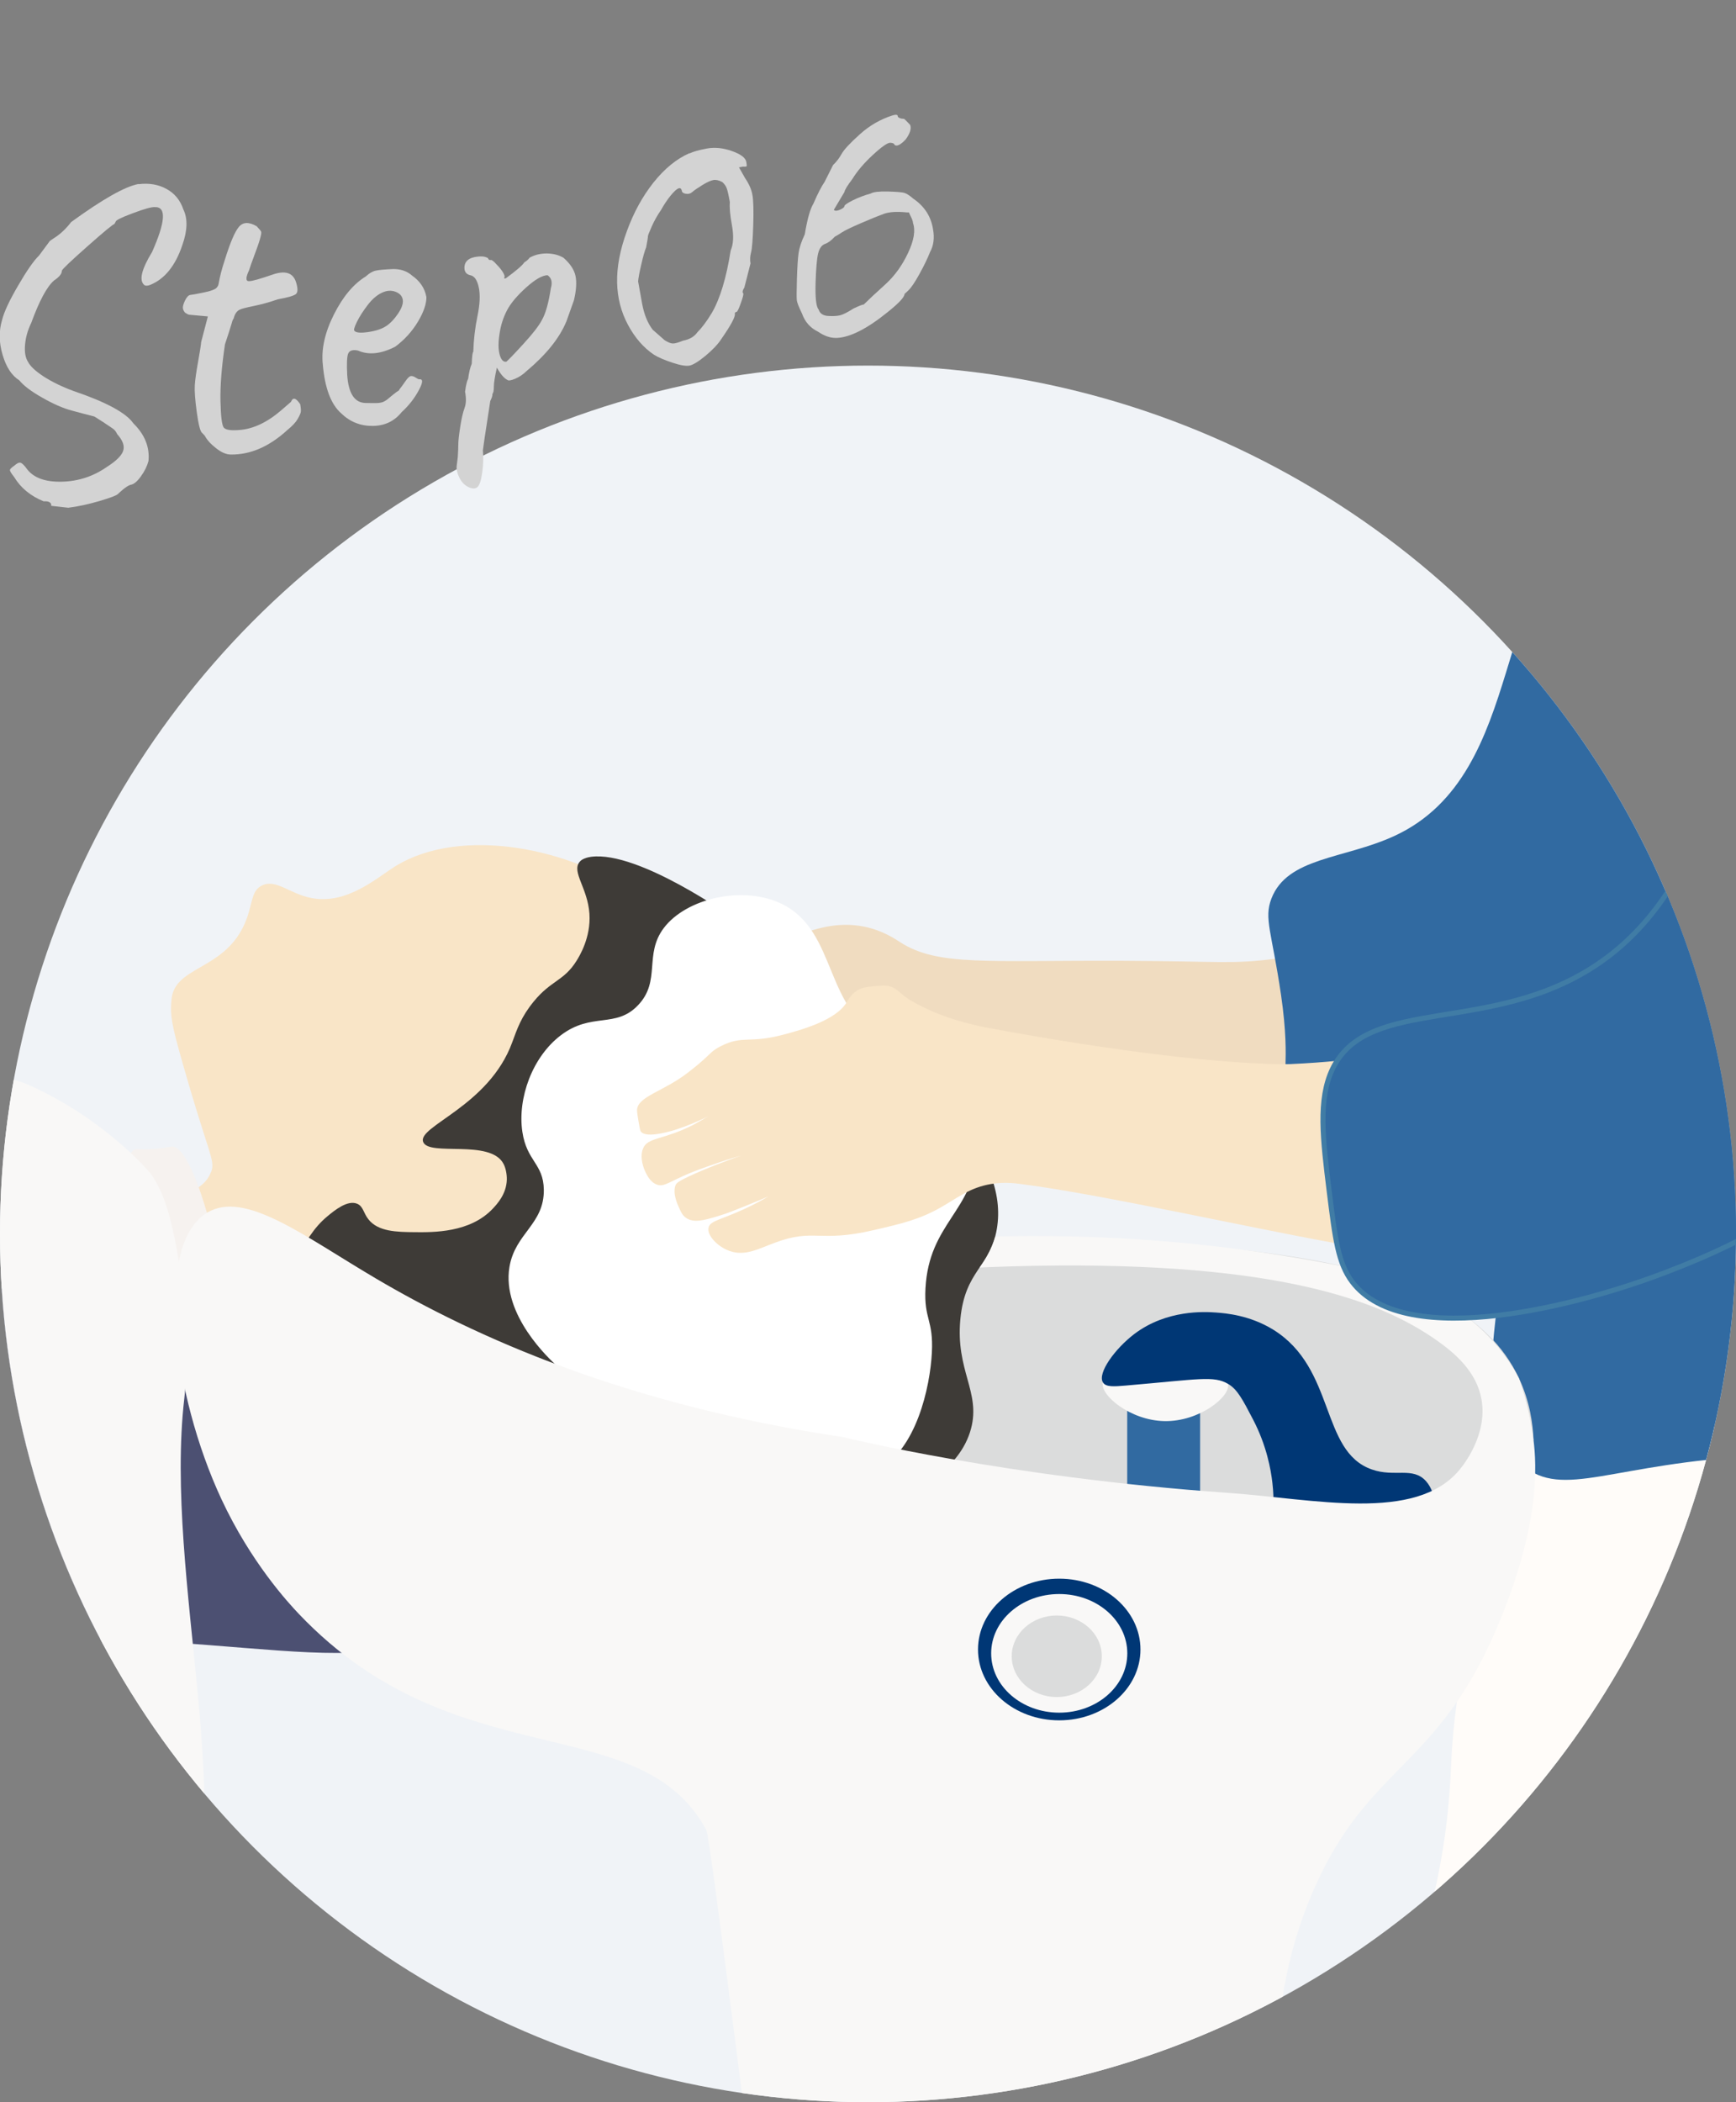 <?xml version="1.0" encoding="UTF-8"?><svg id="_レイヤー_2" xmlns="http://www.w3.org/2000/svg" xmlns:xlink="http://www.w3.org/1999/xlink" viewBox="0 0 190 230"><rect x="0" y="0" width="190" height="230" fill="#808080" stroke="none"/><defs><style>.cls-1{fill:#fff;}.cls-2{stroke:#407ca5;stroke-miterlimit:10;stroke-width:.55px;}.cls-2,.cls-3{fill:#316aa1;}.cls-4{fill:#f9f8f7;}.cls-5{opacity:.06;}.cls-5,.cls-6{fill:#003775;}.cls-7{fill:#f0dcc0;}.cls-8{fill:#fffcf9;}.cls-9{fill:#dbdcdc;}.cls-10{clip-path:url(#clippath-1);}.cls-11{fill:#f6f2ef;}.cls-12{clip-path:url(#clippath);}.cls-13{fill:#d3d3d3;}.cls-14{fill:none;}.cls-15{fill:#4c5072;}.cls-16{fill:#f9e5c7;}.cls-17{fill:#3e3b37;}</style><clipPath id="clippath"><rect class="cls-14" width="190" height="230"/></clipPath><clipPath id="clippath-1"><circle class="cls-14" cx="95" cy="135" r="95"/></clipPath></defs><g id="_レイヤー_1-2"><g class="cls-12"><g class="cls-10"><circle class="cls-1" cx="95" cy="135" r="95"/><circle class="cls-5" cx="95" cy="135" r="95"/><g><path class="cls-7" d="m151.34,102.31c-2.78.87-6.8,1.93-11.74,2.58-4.76.62-5.91.28-16.66.23-15.03-.06-20.3.6-24.41-2.03-.55-.35-1.89-1.28-3.92-1.7-3.04-.63-5.64.31-7.66,1.07-3.05,1.14-5.3,1.99-6.26,4.07-1.3,2.81.57,6.18,1.14,7.18,3.01,5.25,10.45,8.5,40.16,9.48,31.95,1.06,34.78-2.31,35.68-4.22.91-1.94,1.86-6.68-6.34-16.66Z"/><path class="cls-8" d="m229.96,222.95c-26.21.08-52.42.16-78.63.23,1.71-3.54,4.03-9,5.63-15.96,1.63-7.06,1.78-12.47,1.88-14.55.36-7.67,2.29-19.49,9.39-37.32,18.61.66,37.23,1.31,55.84,1.97,3.21,9.98,6.35,23.27,7.06,39.1.45,10.02-.16,18.96-1.17,26.52Z"/><path class="cls-3" d="m166.59,160.28c4.52,3.84,9.78-.21,26.1-1.02,21.78-1.08,25.5,5.47,33.43,2.07,19.31-8.28,24.52-59.33,4.22-89.07-2.88-4.21-11.42-19.27-21.83-18.66-6.47.38-8.98,6.47-18.45,7.39-8.77.86-10.27-4.01-15.7-2.46-11.4,3.23-6.81,26.08-21.77,32.94-5.51,2.53-11.7,2.31-13.44,6.85-.84,2.18.05,3.65,1.06,10.56,1.16,8.03-.23,9.01,1.06,10.91,3.66,5.44,13.89-.71,19.93,3.87,9.12,6.92-3.48,29.07,5.4,36.62Z"/><path class="cls-9" d="m167.84,157.55c-.07-1.74-.39-4.19-1.6-6.77-6.75-14.38-32.83-14.87-61.77-15.61-16.98-.43-44.44-1.18-81.82-2.48,18.6,12.78,84.94,55.58,135.49,30.65,3.27-1.61,6.51-3.53,9.7-5.79Z"/><path class="cls-16" d="m23.11,128.22c.5-1.36-.31-1.79-3.56-13.46-.96-3.43-.87-4.21-.78-5.38.29-3.63,5.53-3.2,7.86-8,1.12-2.31.72-3.88,2.06-4.51,1.55-.73,3.01.94,5.44,1.39,3.88.73,7.16-2.26,9.13-3.48,7.2-4.46,19.49-2.01,26.63,3.36,9.31,7,12.94,21.26,7.93,32.88-4.98,11.58-17.28,16.68-26.13,17.03-9.82.39-11.57-5.25-21.73-4.23-11.61,1.16-16.01,9.19-21.53,6.55-4.59-2.19-7.02-10.35-4.37-14.68,3.86-6.31,17.08-2.17,19.04-7.48Z"/><path class="cls-17" d="m30.93,140.33c.25-.5.57-1.09.95-1.75,1.57-2.7,2.41-4.24,3.98-5.53.75-.62,2.17-1.79,3.23-1.35.67.28.67.99,1.23,1.7,1.06,1.36,3.11,1.39,5.05,1.41,2.07.02,6.09.07,8.57-2.58.46-.49,1.49-1.59,1.53-3.17.01-.63-.13-1.3-.37-1.74-1.45-2.72-8.13-.77-8.78-2.37-.71-1.73,7.18-3.89,9.74-10.91.55-1.49.97-2.77,2.35-4.46,1.92-2.35,3.3-2.23,4.69-4.46.3-.48,1.59-2.55,1.41-5.16-.19-2.79-1.94-4.53-1.1-5.63.11-.15.42-.47,1.29-.59,5.22-.68,15.53,6.69,15.53,6.69,5.47,3.9,8.24,5.81,10.09,7.51,11.52,10.56,20.16,18.47,18.78,26.52-.72,4.2-3.48,4.49-3.99,9.86-.54,5.62,2.23,7.95,1.17,11.97-1.23,4.68-6.44,7.07-8.92,8.21-15.95,7.34-63.96-22.62-66.42-24.18Z"/><path class="cls-1" d="m61.39,113.26c3.38-2.56,6-.7,8.45-3.29,2.53-2.66.61-5.54,2.82-8.45,2.46-3.24,8.62-4.66,12.83-2.66,6.33,3,4.56,11.97,11.58,14.87,2.67,1.1,3.95.22,6.1,1.88,3.03,2.32,4.08,6.8,3.83,10.33-.46,6.64-5.32,7.84-5.71,15.02-.18,3.41.89,3.41.7,7.04-.19,3.67-1.67,10.74-6.1,12.91-4.14,2.02-6.64-2.28-19.48-6.1-8.68-2.58-11.58-1.82-15.49-5.4-.73-.67-6.04-5.54-5.16-10.8.62-3.7,3.81-4.66,3.76-8.45-.04-2.86-1.87-3.09-2.35-6.34-.54-3.67,1.09-8.19,4.22-10.56Z"/><path class="cls-15" d="m48.65,176.13c-6.15,9.73-22.92.97-58.09,3.52-33.1,2.4-44.88,12.09-64.08,3.52-3.48-1.55-18.53-8.28-18.31-16.9.47-18.49,70.66-26.19,106.33-25.35,8.64.2,20.64,1.04,28.52,9.86,5.91,6.61,10.06,18.34,5.63,25.35Z"/><path class="cls-11" d="m18.81,125.45c-.23.01-.89.18-2.08.26-1.49.1-1.75-.06-2.05.09-1.31.65.18,5.72,1.1,10.18,1.63,7.91,1.53,14.16,3.56,14.48.51.08,1.56-.14,2.39-.32,1-.21,1.83-.49,2.02-.57,3.27-1.41-1.77-24.31-4.94-24.13Z"/><path class="cls-4" d="m16.37,128.26h0s-4.79-5.75-13.14-9.52c-5.87-2.65-27.24-4.01-54.99,2.94-7.08.57-15.72,2.05-25.09,5.48-3.4,1.25-6.52,2.61-9.35,4.02,1.25,29.03,2.5,58.05,3.76,87.08,10.7,2.44,88.68,19.65,102.1-5.63,6.9-13-1.79-40.01.52-59.7.22-1.86.65-8.25-.85-16.33-.87-4.71-1.75-6.68-2.95-8.35Z"/><rect class="cls-3" x="123.37" y="153.85" width="7.98" height="13.82"/><path class="cls-4" d="m120.71,151.26c-.36,1.34,2.97,4.15,6.73,4.22,3.84.08,7.29-2.72,6.96-4.07-.57-2.34-13.06-2.49-13.69-.16Z"/><path class="cls-6" d="m156.39,167.69c.91-1.67.94-4.22-.31-5.63-1.45-1.63-3.42-.4-5.94-1.29-5.67-1.98-3.92-11.05-10.8-15.3-2.55-1.57-5.16-1.79-6.26-1.87-1.2-.09-5.38-.33-8.92,2.34-2.11,1.6-4.09,4.3-3.44,5.32.32.51,1.22.44,2.5.33,8.04-.69,9.61-1.1,11.19-.18,1.01.59,1.59,1.7,2.74,3.91,1.49,2.86,1.95,5.5,2.11,6.92.46,3.99-.67,4.64.08,6.07,2.14,4.05,14.31,4.41,17.06-.63Z"/><path class="cls-4" d="m81.2,229c-2.43-18.88-3.64-28.32-3.92-28.83-7.3-13.36-27.38-5.54-44.55-23.57-1.19-1.25-5.28-5.68-8.5-12.59-5.35-11.47-7.39-27.82-1.57-31.33,4.13-2.49,10.52,2.5,18.45,7.18,10.8,6.37,27.26,13.82,51.17,17.37,0,0,17.69,4.39,42.09,6.1,9.54.67,20.53,3.27,25.35-2.5.43-.51,3.1-3.83,2.43-7.7-.52-3-2.82-5.07-5.25-6.72-5.25-3.58-15.35-8.1-40.99-7.95-3.84.02-6.93.14-8.69.22.27-.36.55-.79.82-1.27.43-.78.71-1.51.89-2.12,10.06-.25,21.06.33,32.74,2.29,1.99.33,3.93.69,5.84,1.08,1.59.36,3.32.84,5.16,1.49,1.2.42,2.31.87,3.33,1.33,1.46.61,3.49,1.65,5.55,3.44,2.44,2.11,3.89,4.36,4.69,5.87.56,1.59,1.25,3.91,1.6,6.77.32,2.57.83,9.35-4.16,20.89-6.27,14.47-13.37,14.76-19.15,26.68-3.67,7.56-4.64,14.88-4.8,20.31-3.82,4-28.1,28.89-52.74,17.48-5.73-2.65-5.32-10.27-5.79-13.91Z"/><ellipse class="cls-6" cx="115.93" cy="180.47" rx="8.89" ry="7.75"/><ellipse class="cls-4" cx="115.93" cy="180.89" rx="7.45" ry="6.49"/><ellipse class="cls-9" cx="115.66" cy="181.21" rx="4.93" ry="4.46"/><path class="cls-16" d="m164.13,137.4c-.21.15-.42.27-.66.38-3.54,1.52-6.56.2-13.07-1.08-2.12-.42-.87-.07-4.7-.77-9.02-1.64-25.46-5.29-33.55-6.33-.73-.09-2.04-.34-3.68-.06-2.37.4-3.69,1.54-5.54,2.58-2.32,1.31-4.22,1.75-7.28,2.46-6.09,1.42-6.5-.23-10.83,1.38-1.79.66-3.26,1.51-4.96.91-1.31-.46-2.5-1.7-2.31-2.56.17-.76,1.34-.84,3.97-2.06,1.08-.5,1.95-.98,2.56-1.34-.58.25-1.43.6-2.46,1.02-1.24.5-1.88.75-2.46.94-1.91.61-3.23,1.01-4.11.35-.37-.27-.53-.63-.76-1.15-.18-.4-.69-1.53-.35-2.41.08-.2.23-.47,3.11-1.68,0,0,2.16-.91,4.11-1.56,0,0,0,0,0,0-.57.16-1.45.41-2.51.78-1.79.62-2.7.93-3.89,1.47-1.69.77-2.16,1.18-2.85.94-.75-.26-1.12-1.07-1.31-1.47-.07-.16-.64-1.42-.23-2.46.5-1.29,2.19-.91,5.52-2.62.31-.16.8-.45,1.79-1.02,2.93-1.71,4.03-2.52,4.04-2.5.02.03-3.19,2.55-7.66,4.02-.33.11-3.38,1.09-3.94.21-.07-.12-.12-.41-.22-.99-.07-.42-.19-1.08-.18-1.35.09-1.48,2.9-2.01,5.56-4.07.97-.75,1.43-1.15,1.75-1.44.83-.76.95-.99,1.86-1.46,2.44-1.23,3.07-.26,6.81-1.25,1.78-.47,5.75-1.52,6.96-3.54.17-.28.59-1.08,1.47-1.47.42-.18.84-.23,1.49-.29.8-.08,1.2-.12,1.66-.02.8.18,1.02.62,2.03,1.33.47.33.96.58,1.95,1.07,2.85,1.42,6.51,2.1,6.51,2.1,23.89,4.45,33.48,4.03,33.48,4.03,15.51-.69,18.84-4.3,22.85-1.1,5.88,4.7,5.73,18.11.04,22.1Z"/><path class="cls-2" d="m219.42,70.15c.8,3.83,5.99,30.68-11.62,51.75-8.99,10.77-19.83,15.11-25.35,17.25-9.05,3.51-28.62,8.81-34.46,1.09-1.53-2.03-1.86-4.65-2.51-9.89-.7-5.67-1.24-10.04.35-13.38,3.91-8.18,17.59-3.6,29.22-11.62,4.43-3.05,9.85-8.81,13.03-20.77"/></g></g><g><path class="cls-13" d="m15.18,20.15c1.13-.14,2.15.03,3.04.52.9.49,1.51,1.24,1.85,2.25.49,1.01.45,2.31-.12,3.91-.75,2.24-1.92,3.69-3.51,4.34-.29.11-.5.12-.64.02-.61-.5-.32-1.71.85-3.63,1.47-3.32,1.57-4.95.3-4.9-.34-.03-1.15.19-2.42.67-1.27.47-1.89.79-1.87.93l-.14.25c-.12,0-1.1.8-2.94,2.43-1.84,1.63-2.78,2.52-2.81,2.68,0,.34-.29.69-.86,1.07-.79.69-1.62,2.25-2.5,4.66-.38.77-.6,1.57-.67,2.38-.07.82.05,1.45.34,1.88.24.47.81,1,1.71,1.59.9.58,1.99,1.11,3.26,1.58,3.57,1.21,5.75,2.39,6.54,3.53,1.26,1.24,1.81,2.61,1.66,4.14-.15.54-.42,1.11-.84,1.68-.41.58-.8.88-1.16.92-.26.11-.51.27-.76.48s-.45.39-.61.54c-.16.15-.83.4-2.04.76-1.2.35-2.32.59-3.37.72l-1.87-.21c.03-.16-.02-.29-.16-.38-.14-.1-.36-.13-.66-.11-1.45-.59-2.52-1.48-3.23-2.66-.32-.4-.47-.65-.46-.76,0-.11.16-.27.46-.47.29-.26.52-.38.7-.33.17.04.43.3.75.75.75.93,2.02,1.37,3.81,1.32,1.79-.05,3.42-.59,4.88-1.61,1.01-.64,1.61-1.23,1.79-1.76.18-.54-.04-1.14-.65-1.83-.15-.31-.32-.52-.53-.64-.63-.44-1.29-.87-1.97-1.29-.7-.18-1.53-.39-2.47-.65-.95-.25-2.02-.72-3.23-1.41-1.21-.68-2.04-1.31-2.52-1.9-.83-.52-1.44-1.46-1.83-2.8-.4-1.35-.41-2.62-.05-3.81.21-.86.79-2.11,1.75-3.75.95-1.64,1.71-2.73,2.29-3.29l1.18-1.59s.17-.14.45-.31c.68-.43,1.31-1.01,1.88-1.76,3.45-2.51,5.91-3.9,7.38-4.17Z"/><path class="cls-13" d="m20.32,34.27c-.17-.15-.26-.33-.3-.52-.03-.19.04-.48.23-.87.19-.38.38-.59.58-.61.19-.02.64-.1,1.33-.24.69-.14,1.15-.28,1.37-.41.22-.13.35-.32.4-.58.13-.79.36-1.65.67-2.59.58-1.87,1.09-3.08,1.54-3.62s1.1-.57,1.95-.08c.3.31.47.52.5.62.03.1-.02.38-.15.83-.13.45-.34,1.04-.62,1.78-.28.74-.46,1.27-.56,1.59-.38.8-.38,1.2-.01,1.19.37,0,1.23-.25,2.59-.72s2.21-.21,2.55.8c.22.69.22,1.13.01,1.32-.21.19-.88.39-2,.59-.92.32-1.8.56-2.63.73-.84.17-1.34.3-1.51.39-.34.15-.57.48-.69.99-.08.07-.15.26-.22.54-.11.39-.36,1.15-.73,2.28-.37,2.51-.53,4.59-.49,6.24.04,1.65.16,2.61.36,2.86.2.25.75.34,1.65.27,1.54-.1,3.08-.82,4.64-2.16l1.07-.93c.21-.53.55-.43,1.01.27.06.33.08.58.07.77-.01.18-.13.46-.35.84-.22.38-.6.78-1.13,1.21-1.99,1.82-4.05,2.71-6.19,2.68-.49,0-1.03-.23-1.61-.69-.59-.46-1-.91-1.23-1.36l-.29-.31c-.2-.12-.4-.86-.59-2.25-.19-1.38-.26-2.38-.22-2.98s.16-1.45.36-2.56c.2-1.1.31-1.82.34-2.17l.73-2.79-1.86-.17c-.21,0-.4-.06-.57-.22Z"/><path class="cls-13" d="m43.46,42.86c.06-.06.11-.09.12-.09.01,0,.04-.02.08-.06s.06-.07.05-.1c.17-.21.39-.5.64-.87.25-.37.45-.56.6-.59.15-.03.32.02.51.14.19.12.31.19.38.21.47-.08.48.31,0,1.19-.47.88-1.09,1.68-1.88,2.4-.8,1-1.86,1.5-3.18,1.51-1.32.01-2.47-.44-3.43-1.37-1.12-.98-1.8-2.77-2.02-5.35-.18-1.67.22-3.49,1.21-5.46s2.15-3.35,3.5-4.18c.37-.34.72-.55,1.08-.63.35-.08.96-.13,1.82-.17.86-.03,1.58.2,2.16.71.87.61,1.4,1.39,1.57,2.37,0,.73-.3,1.63-.93,2.68s-1.46,1.97-2.48,2.73c-1.56.8-2.92.94-4.09.42-.57-.11-.92,0-1.06.33-.14.33-.17,1.1-.11,2.31.13,2.08.82,3.11,2.07,3.1.12,0,.31.01.55.01.24,0,.4,0,.48,0s.21,0,.38-.02.33-.05.44-.1c.23-.1.44-.24.63-.41.2-.17.35-.3.46-.38.21-.16.35-.27.42-.33Zm-1.23-7.16c.46-.3.91-.76,1.33-1.38.42-.62.59-1.14.52-1.54s-.34-.69-.8-.86c-.46-.18-.96-.14-1.49.11-.53.25-1.05.69-1.54,1.33s-.89,1.25-1.18,1.84c-.29.59-.38.92-.28.99.16.21.66.26,1.49.14.83-.12,1.48-.33,1.94-.63Z"/><path class="cls-13" d="m53.41,28.23c.03.15.12.22.27.23.05-.07.2,0,.45.24.67.67,1.04,1.18,1.1,1.54-.04.13-.05.2-.05.22,0,.01.06.01.18-.01,1.16-.85,1.83-1.43,2.02-1.74.27-.17.47-.34.59-.52.55-.31,1.18-.46,1.88-.46.7.01,1.31.17,1.82.47.72.63,1.16,1.29,1.31,1.96.15.67.1,1.57-.16,2.68l-.82,2.3c-.76,1.85-2.22,3.66-4.36,5.45-.39.38-.81.66-1.26.85-.45.19-.74.23-.84.13-.37-.18-.75-.62-1.16-1.35-.22.99-.33,1.68-.33,2.1,0,.41-.05.67-.16.78.03.15-.05.41-.23.77-.54,3.45-.8,5.25-.81,5.4.07.75.05,1.55-.07,2.41-.12.86-.29,1.39-.51,1.6-.22.21-.55.21-.98.02-.43-.2-.77-.54-1.01-1.03-.24-.49-.34-.92-.3-1.27.04-.36.08-.68.12-.96.04-.62.06-1.1.06-1.45,0-.35.07-.98.21-1.89.14-.91.3-1.59.47-2.05.18-.46.2-1.06.06-1.79.09-.69.2-1.17.34-1.43.09-.69.22-1.23.39-1.63.03-.83.09-1.27.17-1.31.04-1.32.19-2.62.46-3.92.27-1.3.31-2.34.14-3.13-.17-.79-.47-1.23-.9-1.32-.43-.09-.65-.35-.67-.77-.02-.76.49-1.19,1.51-1.28.33-.03.58-.01.76.04.18.06.27.1.28.13Zm6.9,3.23c.16-.61.04-1.06-.38-1.35-.58.01-1.36.46-2.34,1.34-.98.88-1.68,1.71-2.09,2.48-.41.78-.69,1.64-.83,2.6-.15.96-.14,1.72.02,2.28.16.57.41.82.73.76.24-.2.87-.85,1.88-1.96,1.02-1.11,1.68-1.97,2-2.58.42-.72.75-1.9,1-3.57Z"/><path class="cls-13" d="m75.48,16.78c.39-.19,1.02-.37,1.89-.53.87-.16,1.79-.06,2.75.28.96.34,1.48.74,1.56,1.18.05.27.06.42.04.47-.02.05-.16.07-.4.05l-.44.08.68,1.2c.41.6.68,1.2.79,1.82.11.62.14,1.72.09,3.3-.05,1.58-.13,2.58-.24,2.99s-.13.82-.06,1.2l-.67,2.63c-.21.34-.25.56-.11.66.02.12-.07.48-.29,1.08-.21.6-.36.91-.45.93-.15.03-.21.1-.19.22.06.32-.44,1.25-1.51,2.79-.36.55-.93,1.15-1.71,1.8-.78.64-1.37,1-1.75,1.07-.38.07-1-.03-1.84-.31-.84-.28-1.52-.56-2.03-.87-1.15-.77-2.1-1.86-2.86-3.28-.76-1.42-1.16-2.97-1.19-4.66-.03-1.69.32-3.55,1.07-5.59.74-2.04,1.72-3.82,2.92-5.33,1.21-1.51,2.51-2.58,3.93-3.2Zm3.59,3.15c-.37-.21-.71-.28-1-.23s-.7.24-1.22.56c-.52.32-.88.57-1.08.75-.2.17-.43.24-.7.19-.27-.04-.41-.14-.44-.29-.1-.56-.51-.39-1.24.5-.37.46-.72.98-1.04,1.56-.39.56-.73,1.16-1.02,1.81-.29.65-.43,1.01-.42,1.08.01.07-.05.47-.19,1.2-.15.36-.33.98-.53,1.86-.21.88-.32,1.5-.35,1.87l.43,2.39c.22,1.21.61,2.18,1.17,2.9l1.3,1.14c.38.24.68.36.91.36.23,0,.6-.1,1.11-.31.71-.13,1.23-.44,1.57-.92.49-.49,1.02-1.19,1.58-2.12.91-1.57,1.59-3.84,2.06-6.82.3-.69.35-1.61.14-2.75-.21-1.14-.28-1.98-.23-2.54-.14-.8-.26-1.31-.35-1.54-.09-.23-.24-.44-.46-.65Z"/><path class="cls-13" d="m91.17,18.06c.37-.34.68-.75.94-1.22.26-.47.93-1.19,1.99-2.14,1.06-.96,2.24-1.64,3.54-2.06.43-.14.64-.1.62.12.12.16.35.24.68.24.03,0,.25.21.67.66.16.4,0,.93-.49,1.6-.56.59-.97.79-1.22.59-.03-.15-.19-.22-.48-.23-.29,0-.93.44-1.91,1.35-.98.91-1.71,1.78-2.21,2.6-.54.71-.84,1.19-.88,1.44l-1.16,1.95c.12.13.33.13.64,0,.31-.13.49-.26.52-.39-.02-.12.28-.33.91-.65.63-.31,1.28-.56,1.95-.74.3-.18.93-.25,1.88-.23.95.03,1.55.08,1.81.15.26.08.59.29.99.64,1.21.82,1.94,1.94,2.16,3.36.17.94.06,1.77-.33,2.48-.27.69-.65,1.48-1.15,2.38-.49.9-.9,1.5-1.21,1.8l-.43.4c0,.34-.61,1-1.84,1.98-2.23,1.81-4.08,2.75-5.52,2.83-.7.04-1.39-.19-2.09-.67-.87-.42-1.46-1.09-1.78-2.01-.34-.7-.53-1.18-.56-1.43-.03-.25-.03-1.03.01-2.33.04-1.3.1-2.24.18-2.82.08-.58.3-1.27.68-2.07.28-1.67.59-2.79.95-3.37.47-1.09.88-1.88,1.22-2.37l.91-1.81Zm8.3,5.18c-.06.01-.14,0-.23,0-1.06-.11-1.89-.06-2.49.15-.6.22-1.45.56-2.53,1.03-1.09.47-1.79.81-2.1,1.02s-.57.36-.76.46c-.36.4-.71.66-1.07.79-.36.13-.61.48-.75,1.05-.14.57-.23,1.67-.28,3.27-.04,1.61.07,2.56.33,2.84.14.46.51.7,1.09.72.49.03.91.01,1.25-.07.34-.08.83-.33,1.49-.75.62-.29.99-.44,1.11-.43.57-.56,1.36-1.3,2.37-2.21,1.01-.92,1.84-2.06,2.49-3.45.65-1.38.82-2.47.53-3.27,0-.15-.07-.37-.21-.65s-.22-.45-.23-.51Z"/></g></g></g></svg>